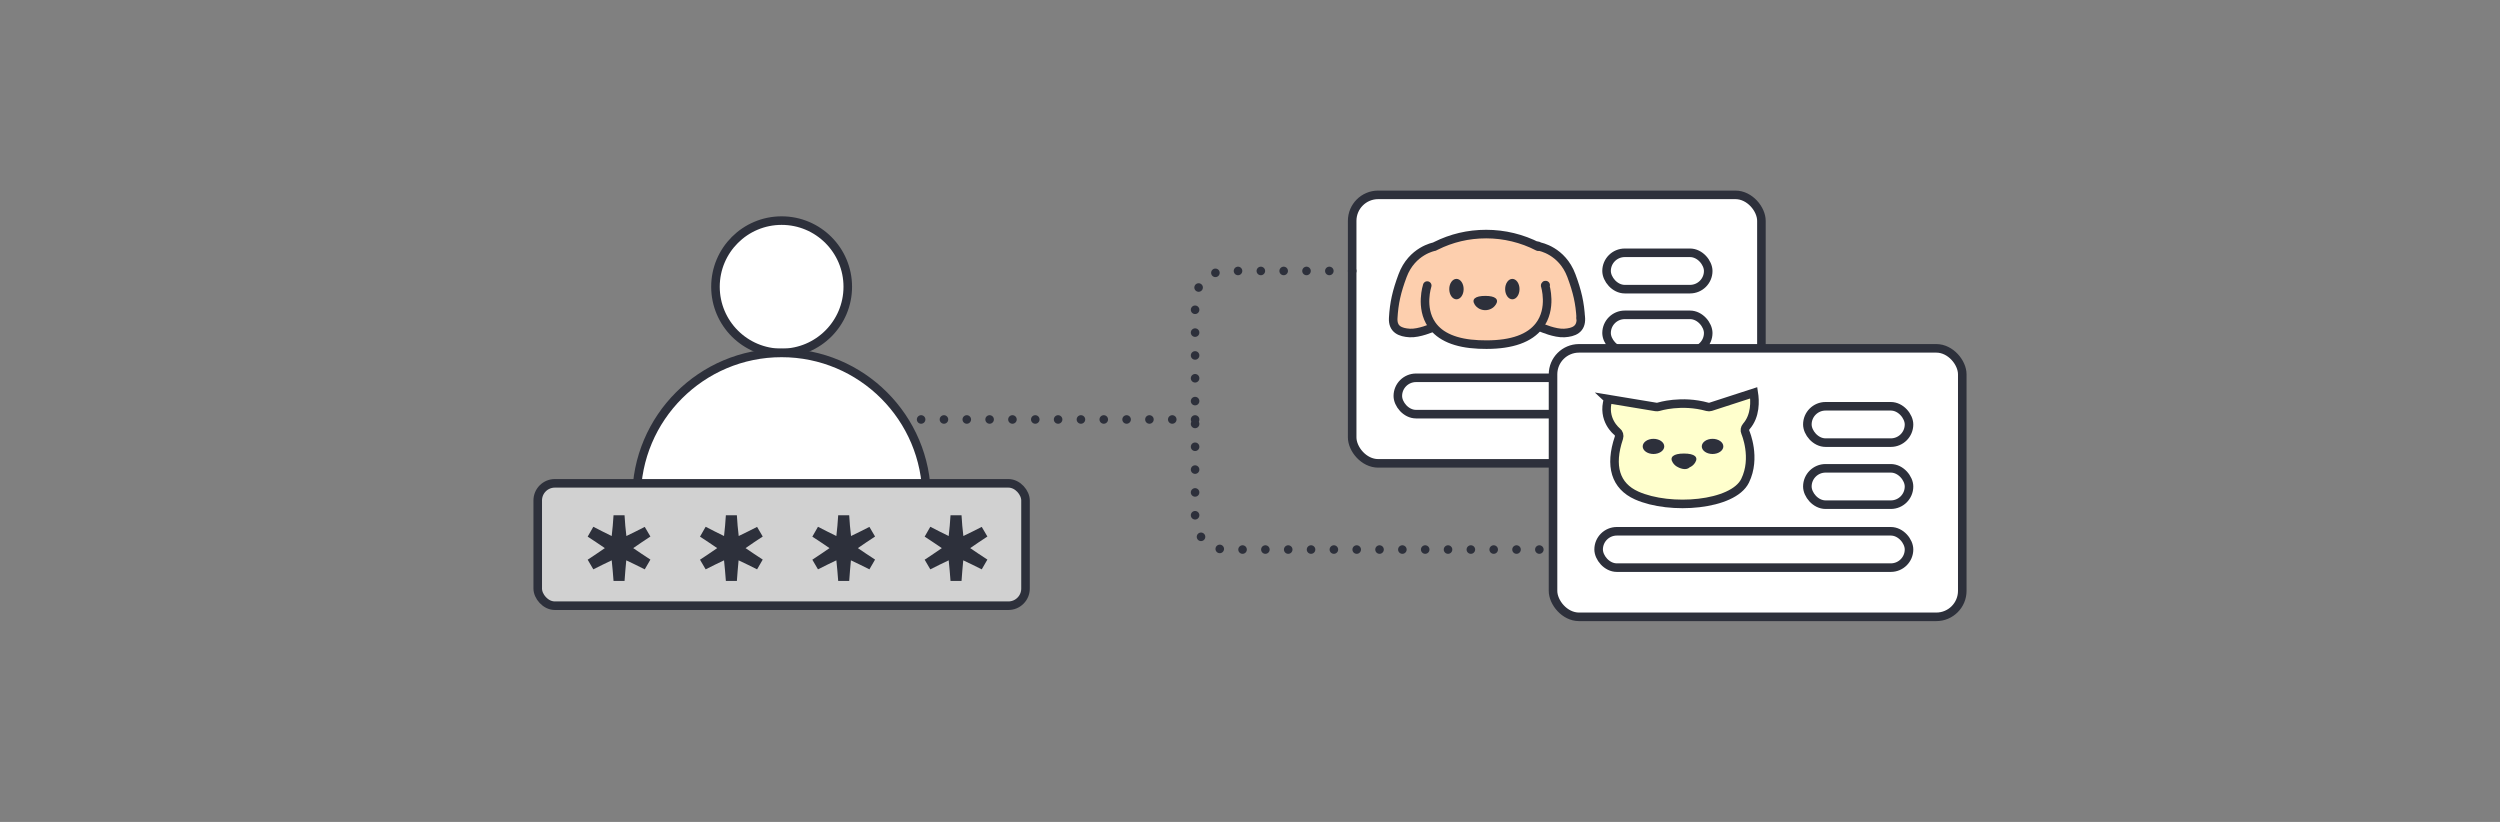 <?xml version="1.0" encoding="UTF-8"?>
<svg id="_レイヤー_2" data-name="レイヤー 2" xmlns="http://www.w3.org/2000/svg" viewBox="0 0 438 144">
  <rect x="0" y="0" width="438" height="144" fill="#808080" stroke="none"/>
  <defs>
    <style>
      .cls-1, .cls-2, .cls-3, .cls-4 {
        fill: none;
      }

      .cls-1, .cls-5, .cls-3, .cls-6, .cls-7, .cls-4, .cls-8 {
        stroke: #2d303b;
        stroke-width: 1.5px;
      }

      .cls-1, .cls-6, .cls-4, .cls-8 {
        stroke-miterlimit: 10;
      }

      .cls-2, .cls-9, .cls-10, .cls-11 {
        stroke-width: 0px;
      }

      .cls-5 {
        fill: #d1d1d1;
      }

      .cls-5, .cls-3, .cls-7 {
        stroke-linejoin: round;
      }

      .cls-5, .cls-3, .cls-7, .cls-4, .cls-8 {
        stroke-linecap: round;
      }

      .cls-9 {
        fill: #fdcfae;
      }

      .cls-10 {
        fill: #2d303b;
      }

      .cls-3 {
        stroke-dasharray: 0 4;
      }

      .cls-6, .cls-7, .cls-8 {
        fill: #fff;
      }

      .cls-11 {
        fill: #ffffcd;
      }
    </style>
  </defs>
  <g id="_レイヤー_1-2" data-name="レイヤー 1">
    <g>
      <rect id="_長方形_1750" data-name="長方形 1750" class="cls-2" width="438" height="144"/>
      <g>
        <g>
          <circle class="cls-7" cx="136.94" cy="50.24" r="11.59"/>
          <path class="cls-7" d="M111.52,95.4v-8.16c0-14.04,11.38-25.41,25.41-25.41s25.41,11.38,25.41,25.41v8.16"/>
        </g>
        <g>
          <rect class="cls-5" x="94.21" y="84.68" width="85.46" height="21.44" rx="3" ry="3"/>
          <g>
            <path class="cls-10" d="M102.96,98.06c1-.65,2.01-1.34,3.01-2.03-1-.69-2.01-1.36-3.01-2.01l.99-1.73c1.08.56,2.14,1.1,3.22,1.62.15-1.21.24-2.42.32-3.63h1.93c.07,1.21.17,2.42.32,3.63,1.08-.52,2.14-1.04,3.22-1.6l.99,1.69c-1.01.65-2.01,1.34-3.01,2.03,1,.69,2.01,1.36,3.01,2.01l-.99,1.71c-1.08-.54-2.16-1.08-3.24-1.58-.11,1.21-.22,2.4-.3,3.61h-1.93c-.09-1.21-.19-2.4-.32-3.61-1.08.5-2.14,1.04-3.22,1.58l-.99-1.69Z"/>
            <path class="cls-10" d="M122.64,98.06c1-.65,2.01-1.34,3.01-2.03-1-.69-2.01-1.36-3.01-2.01l.99-1.73c1.08.56,2.14,1.1,3.22,1.62.15-1.21.24-2.42.32-3.63h1.93c.07,1.21.17,2.42.32,3.63,1.08-.52,2.14-1.04,3.22-1.6l.99,1.69c-1.01.65-2.01,1.34-3.01,2.03,1,.69,2.01,1.36,3.01,2.01l-.99,1.71c-1.08-.54-2.16-1.08-3.24-1.58-.11,1.21-.22,2.4-.3,3.61h-1.93c-.09-1.21-.19-2.4-.32-3.61-1.08.5-2.14,1.04-3.22,1.58l-.99-1.69Z"/>
            <path class="cls-10" d="M142.32,98.06c1-.65,2.01-1.34,3.01-2.03-1-.69-2.01-1.36-3.01-2.01l.99-1.73c1.08.56,2.14,1.1,3.22,1.62.15-1.21.24-2.42.32-3.63h1.93c.07,1.21.17,2.42.32,3.63,1.08-.52,2.14-1.04,3.22-1.6l.99,1.69c-1.01.65-2.01,1.34-3.01,2.03,1,.69,2.01,1.36,3.01,2.01l-.99,1.71c-1.08-.54-2.16-1.08-3.24-1.58-.11,1.21-.22,2.4-.3,3.61h-1.93c-.09-1.21-.19-2.4-.32-3.61-1.08.5-2.14,1.04-3.22,1.58l-.99-1.69Z"/>
            <path class="cls-10" d="M162,98.06c1-.65,2.01-1.34,3.01-2.03-1-.69-2.01-1.36-3.01-2.01l.99-1.73c1.08.56,2.14,1.1,3.22,1.62.15-1.21.24-2.42.32-3.63h1.93c.07,1.21.17,2.42.32,3.63,1.08-.52,2.14-1.04,3.22-1.6l.99,1.69c-1.01.65-2.01,1.34-3.01,2.03,1,.69,2.01,1.36,3.01,2.01l-.99,1.71c-1.08-.54-2.16-1.08-3.24-1.58-.11,1.21-.22,2.4-.3,3.61h-1.93c-.09-1.21-.19-2.4-.32-3.61-1.08.5-2.14,1.04-3.22,1.58l-.99-1.69Z"/>
          </g>
        </g>
        <g>
          <rect class="cls-6" x="236.9" y="34.14" width="71.7" height="47.04" rx="4.55" ry="4.55"/>
          <g>
            <g>
              <path class="cls-9" d="M274.77,46.57c-1.42-2.43-4.35-3.55-6.93-4.29-2.93-.84-5.95-1.07-8.92-.79-1.27-.37-2.53-.39-3.41.57-1.56.37-3.09.87-4.56,1.53-.23.1-.41.26-.56.45-1.59.73-2.92,1.93-3.71,3.61-.1.21-.16.43-.2.66-.2.25-.35.54-.4.88-.9,1.97-1.43,4.11-1.47,6.27-.03,1.38.99,2.39,2.37,2.36.68-.02,1.46.04,2.12-.13.74-.19,1.29-.75,1.54-1.46.47.57,1.06,1.07,1.84,1.44.62.29.75,1,1.42,1.17.82,1.02,2.7.77,4,.86,2.35.16,4.27.96,6.5.06.47.08,1.6-.88,2.06-1.01,1.42-.4,2.8-.06,3.59-1.35,1.06,1.35,2.84.99,4.63.88,1.06-.07,1.89-1.64,1.86-2.78-.06-2.87-.3-6.38-1.78-8.92Z"/>
              <path class="cls-10" d="M255.17,52.44c.7,0,1.26-.8,1.26-1.79s-.57-1.79-1.26-1.79-1.26.8-1.26,1.79.57,1.79,1.26,1.79Z"/>
              <path class="cls-10" d="M264.96,52.44c.7,0,1.26-.8,1.26-1.79s-.57-1.79-1.26-1.79-1.26.8-1.26,1.79.57,1.79,1.26,1.79Z"/>
              <path class="cls-10" d="M262.07,53.36c.59-.92-.07-1.52-1.85-1.52s-2.44.59-1.85,1.52c.84,1.31,2.85,1.31,3.69,0Z"/>
              <path class="cls-4" d="M269.46,43.21c-2.78-1.44-5.92-2.2-9.08-2.2s-6.09.71-8.8,2.06l-.28.14s-3.93.68-5.57,5.09c-1.04,2.79-1.49,4.79-1.64,7.43-.11,1.98,1.25,2.51,2.89,2.61s4-.94,4-.94"/>
              <path class="cls-4" d="M250.05,50.03s-1.27,3.87.78,6.84c1.46,2.13,4.23,3.3,8.22,3.48.47.02.94.03,1.38.03,4.46,0,7.57-1.11,9.25-3.31,2.3-3,1.04-7.01,1.03-7.05,0-.02,0-.05.02-.06.01-.01.03-.01.04-.01.01,0,.02,0,.03,0"/>
            </g>
            <path class="cls-4" d="M276.96,55.73c.11,1.98-1.25,2.51-2.89,2.61s-4-.94-4-.94"/>
            <path class="cls-4" d="M269.46,43.07l.28.14s3.93.68,5.57,5.09c1.04,2.79,1.49,4.79,1.64,7.43"/>
          </g>
          <rect class="cls-8" x="244.9" y="66.19" width="54.38" height="6.37" rx="3.19" ry="3.19"/>
          <rect class="cls-8" x="281.47" y="44.29" width="17.81" height="6.37" rx="3.19" ry="3.19"/>
          <rect class="cls-8" x="281.47" y="55.16" width="17.81" height="6.37" rx="3.19" ry="3.19"/>
        </g>
        <g>
          <rect class="cls-6" x="272.09" y="61.03" width="71.7" height="47.04" rx="4.55" ry="4.55"/>
          <rect class="cls-6" x="280.08" y="93.08" width="54.38" height="6.37" rx="3.19" ry="3.19"/>
          <rect class="cls-6" x="316.65" y="71.18" width="17.81" height="6.37" rx="3.19" ry="3.19"/>
          <rect class="cls-6" x="316.65" y="82.05" width="17.81" height="6.37" rx="3.19" ry="3.19"/>
          <g>
            <path class="cls-11" d="M283.3,75.6c.33.25.47.69.33,1.09-1.67,4.95-.6,8.45,3.11,10.11,5.88,2.64,16.89,1.73,19-2.58,1.97-4.03.07-8.43.05-8.47-.15-.35-.09-.75.16-1.04,1.64-1.88,1.52-4.5,1.31-5.9l-7.55,2.45c-.18.06-.38.06-.57.01-4.54-1.28-8.52-.02-8.56-.01-.15.05-.31.06-.46.03l-8.38-1.39c-1.12,3.6,1.53,5.67,1.55,5.69ZM300.04,76.87c1.04,0,1.89.6,1.89,1.33s-.84,1.33-1.89,1.33-1.89-.6-1.89-1.33.84-1.33,1.89-1.33ZM289.69,76.87c1.04,0,1.89.6,1.89,1.33s-.84,1.33-1.89,1.33-1.89-.6-1.89-1.33.84-1.33,1.89-1.33Z"/>
            <path class="cls-10" d="M289.69,79.54c1.04,0,1.89-.6,1.89-1.33s-.84-1.33-1.89-1.33-1.89.6-1.89,1.33.84,1.33,1.89,1.33Z"/>
            <path class="cls-10" d="M300.04,79.54c1.04,0,1.89-.6,1.89-1.33s-.84-1.33-1.89-1.33-1.89.6-1.89,1.33.84,1.33,1.89,1.33Z"/>
            <path class="cls-10" d="M296.01,81.89c.38-.17.73-.44.97-.83.63-.97-.08-1.6-1.95-1.6s-2.58.63-1.95,1.6c.24.38.58.65.96.82,0,0,1.28.69,1.97,0Z"/>
            <path class="cls-1" d="M281.74,69.91l8.38,1.39c.15.03.31.01.46-.03.04-.01,4.01-1.27,8.56.01.19.05.38.05.57-.01l7.55-2.45c.22,1.4.34,4.03-1.31,5.9-.25.29-.31.69-.16,1.04.02.04,1.92,4.44-.05,8.47-2.11,4.31-13.12,5.21-19,2.58-3.71-1.66-4.78-5.16-3.11-10.11.13-.4,0-.84-.33-1.09-.03-.02-2.67-2.09-1.55-5.69Z"/>
          </g>
        </g>
        <path class="cls-3" d="M236.9,47.47h-22.11c-2.99,0-5.41,2.42-5.41,5.41v37.99c0,2.99,2.42,5.41,5.41,5.41h57.96"/>
        <line class="cls-3" x1="209.38" y1="73.49" x2="160.35" y2="73.49"/>
      </g>
    </g>
  </g>
</svg>